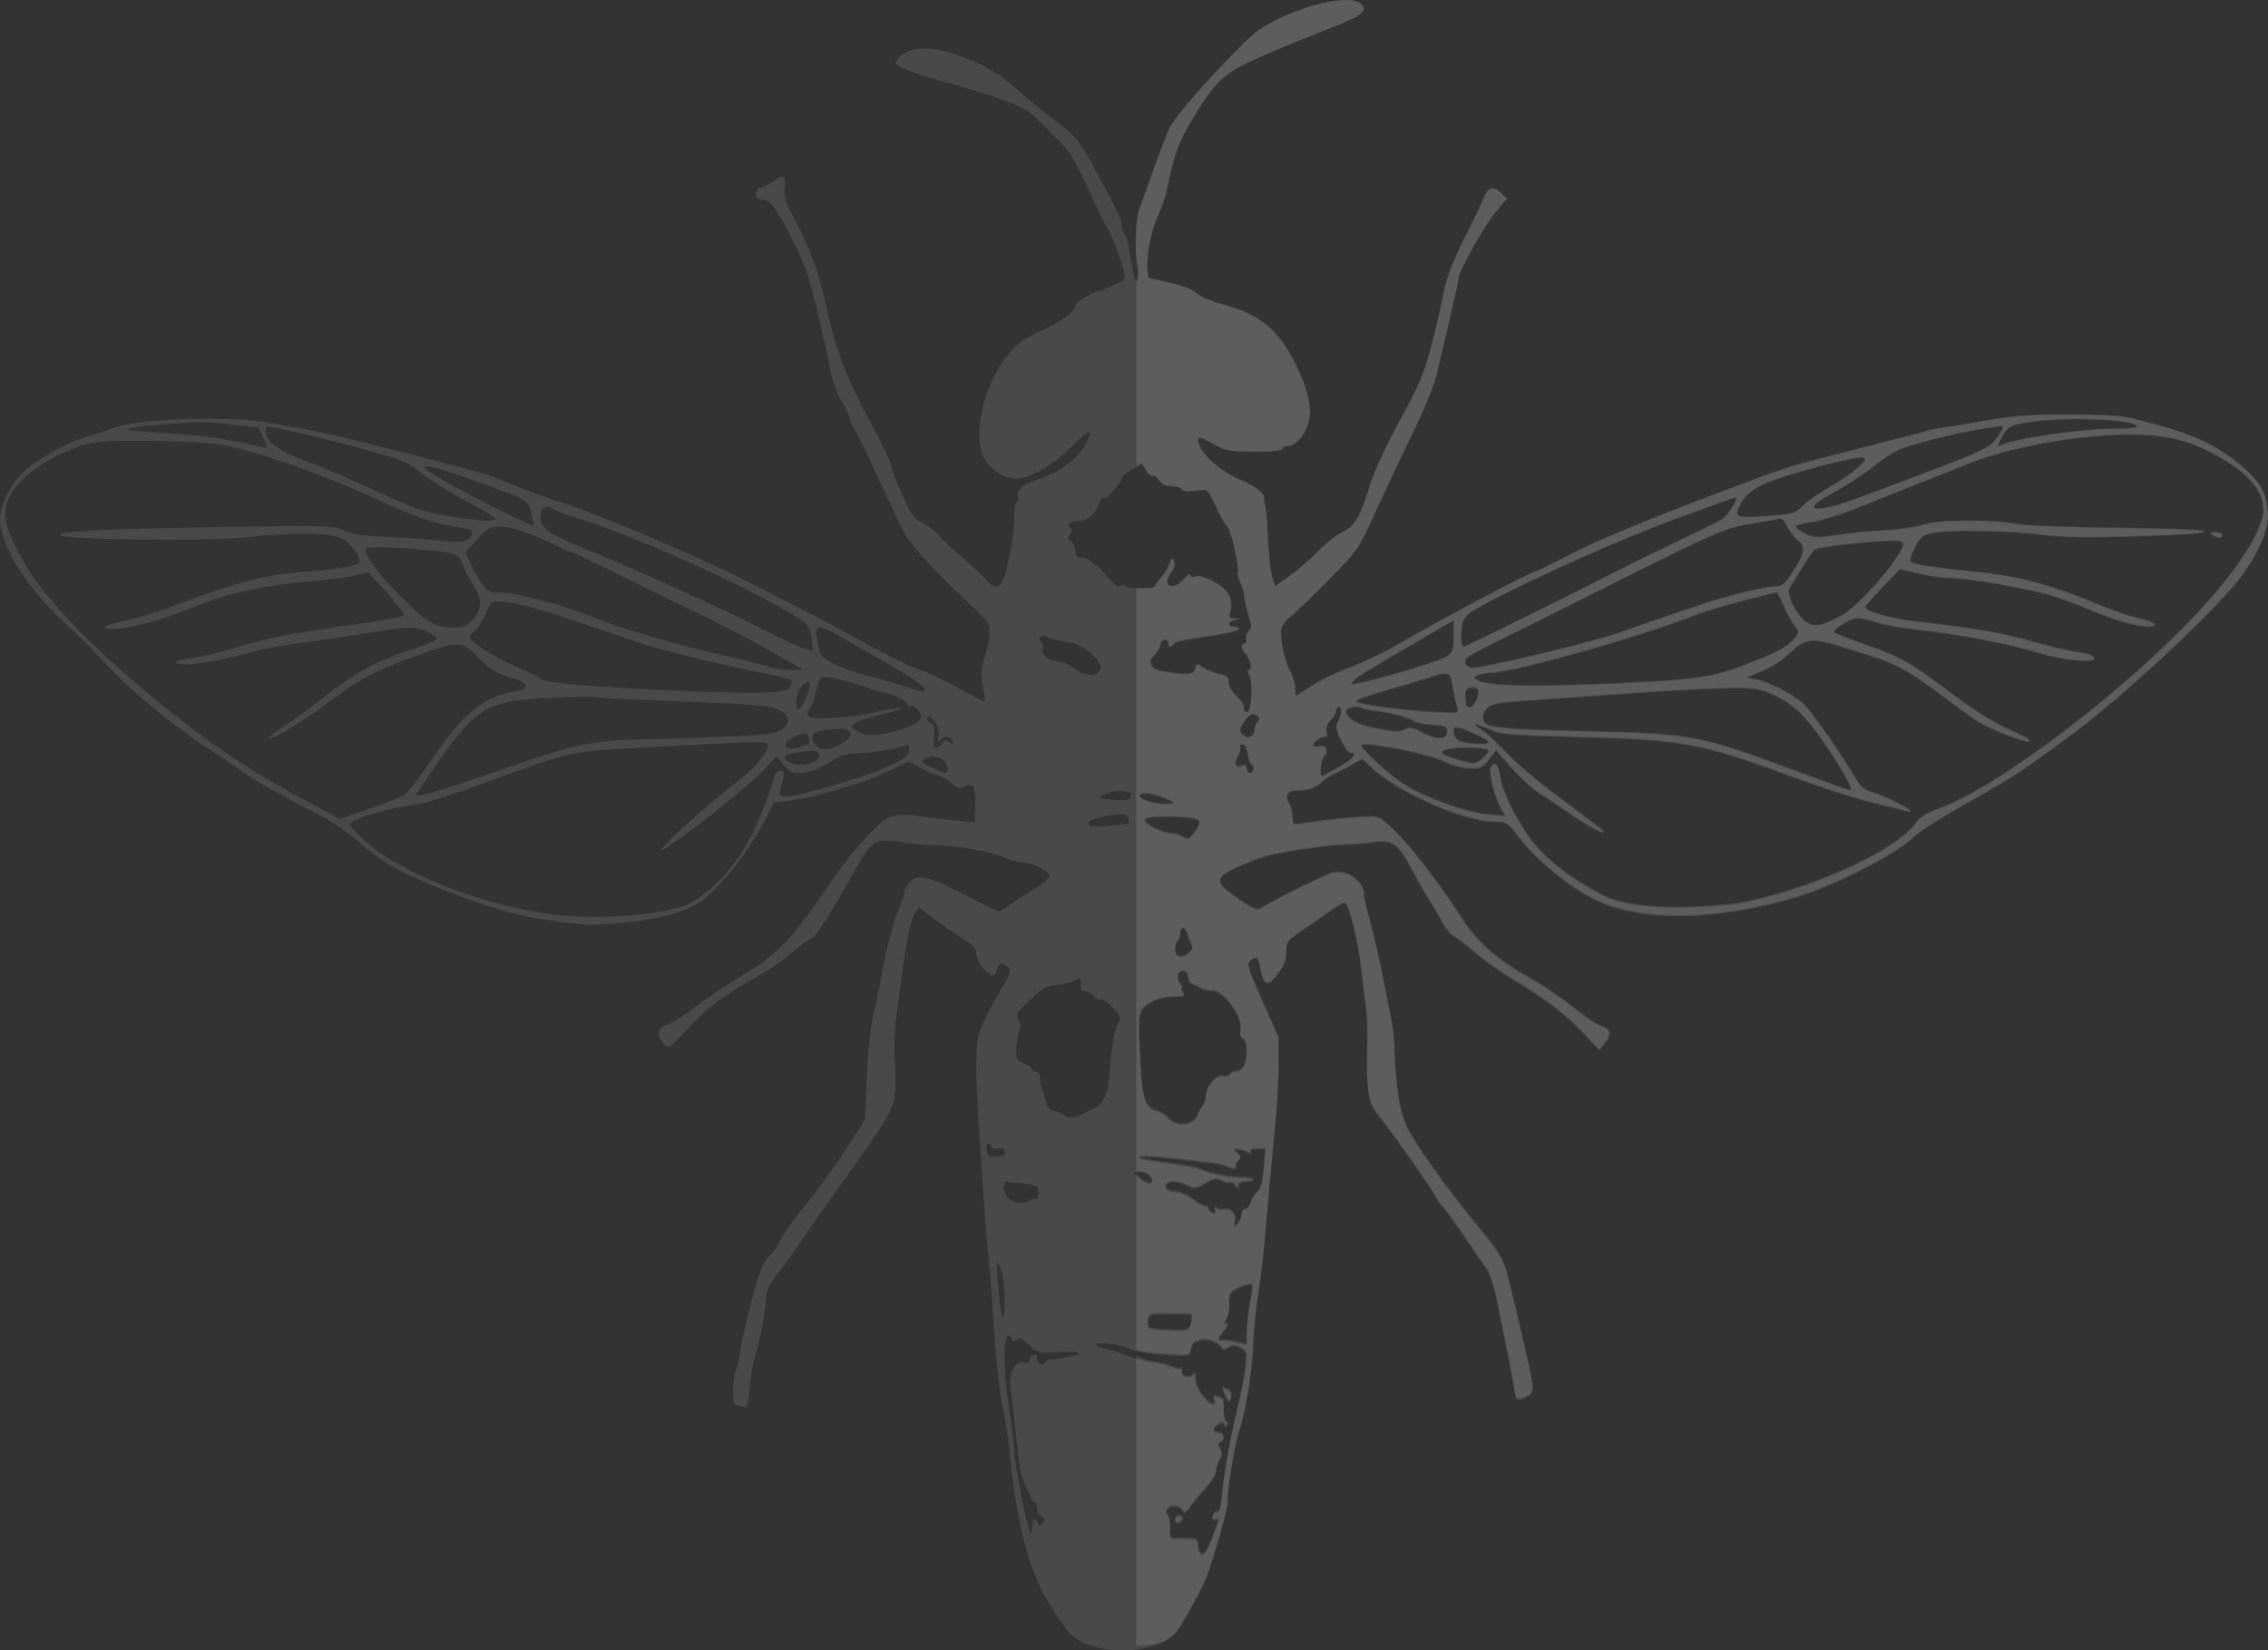 <?xml version="1.0" encoding="UTF-8"?> <svg xmlns="http://www.w3.org/2000/svg" width="360" height="262" viewBox="0 0 360 262" fill="none"><rect x="0" y="0" width="360" height="262" fill="#333333" stroke="none"/> <path fill-rule="evenodd" clip-rule="evenodd" d="M215.1 0.153C215.787 0.325 216.371 0.802 216.448 1.253C216.604 2.162 215.179 2.944 209.17 5.245C207.082 6.044 203.016 7.733 200.135 8.999C194.175 11.617 192.983 12.716 189.141 19.133C187.034 22.653 186.339 24.572 185.295 29.756C185.026 31.089 184.387 33.037 183.876 34.084C182.763 36.36 181.929 40.395 182.122 42.574L182.26 44.151L185.594 44.875C187.669 45.326 189.277 45.953 189.852 46.535C190.36 47.049 192.144 47.83 193.817 48.271C199.896 49.87 202.768 52.182 205.598 57.752C207.393 61.285 208.188 64.385 207.838 66.48C207.486 68.594 205.779 70.84 204.526 70.84C203.989 70.84 203.549 71.045 203.549 71.295C203.549 71.571 201.811 71.751 199.145 71.751C195.112 71.751 194.55 71.642 192.455 70.455C190.726 69.475 190.167 69.319 190.167 69.815C190.167 71.73 193.45 74.824 197.051 76.303C199.317 77.234 200.76 78.406 200.649 79.228C200.612 79.501 200.688 80.031 200.817 80.407C200.945 80.783 201.143 83.141 201.256 85.647C201.369 88.153 201.671 90.856 201.928 91.656L202.394 93.108L204.695 91.467C205.96 90.564 207.994 88.807 209.215 87.562C210.436 86.317 212.207 84.927 213.149 84.474C215.066 83.55 215.967 81.954 217.583 76.614C218.104 74.894 220.185 70.445 222.208 66.728C225.448 60.772 226.054 59.31 227.304 54.432C228.085 51.386 228.902 47.836 229.12 46.543C229.527 44.132 230.859 40.805 233.349 35.987C234.125 34.483 235.064 32.485 235.436 31.545C236.182 29.655 236.943 29.431 238.297 30.701L239.187 31.536L237.359 33.742C235.565 35.907 231.528 43.085 231.528 44.111C231.528 44.398 230.876 47.403 230.079 50.788C229.282 54.174 228.342 58.174 227.99 59.678C227.638 61.181 225.851 65.487 224.019 69.245C222.187 73.004 219.551 78.597 218.161 81.675C215.683 87.166 215.546 87.362 210.91 92.097C208.311 94.752 205.601 97.359 204.888 97.891C204.174 98.423 203.5 99.249 203.389 99.725C203.079 101.055 203.859 104.958 204.765 106.603C205.211 107.415 205.576 108.618 205.576 109.278C205.576 109.937 205.645 110.477 205.73 110.477C205.814 110.477 206.894 109.793 208.13 108.956C209.366 108.12 212.161 106.778 214.341 105.973C216.522 105.169 220.505 103.204 223.193 101.608C228.269 98.594 242.843 90.886 243.465 90.886C243.587 90.886 245.559 89.934 247.846 88.77C252.524 86.39 253.438 85.979 261.129 82.802C266.662 80.515 282.202 74.666 284.444 74.026C286.55 73.425 294.941 71.242 296.001 71.02C296.558 70.903 297.562 70.633 298.231 70.42C298.9 70.207 300.542 69.781 301.881 69.473C303.219 69.165 304.861 68.736 305.53 68.521C306.199 68.305 307.568 68.025 308.571 67.898C309.575 67.771 311.491 67.464 312.829 67.216C319.121 66.05 321.602 65.828 328.386 65.828C332.396 65.828 336.558 66.031 337.634 66.278C347.391 68.521 351.969 70.53 356.339 74.481C358.933 76.828 359.72 78.311 359.979 81.343C360.201 83.941 358.639 87.662 355.606 91.756C351.953 96.689 337.609 110.108 329.454 116.223C321.794 121.967 319.45 123.518 312.755 127.273C308.699 129.547 304.776 132 304.037 132.723C301.002 135.688 291.53 140.571 285.053 142.51C272.518 146.261 260.773 146.45 253.406 143.023C249.352 141.136 243.99 136.785 241.135 133.064C239.283 130.651 239.089 130.523 237.282 130.524C232.234 130.528 221.112 125.537 217.288 121.552C216.229 120.447 216.227 120.447 214.855 121.296C214.101 121.764 212.845 122.424 212.064 122.764C211.283 123.103 210.242 123.785 209.75 124.278C208.897 125.135 207.519 125.583 205.797 125.563C204.409 125.547 203.879 126.376 204.57 127.484C204.9 128.014 205.171 129.04 205.171 129.765C205.171 131.005 205.248 131.065 206.488 130.8C207.213 130.645 210.143 130.286 212.998 130.001C217.233 129.579 218.377 129.596 219.203 130.093C221.638 131.558 227.269 138.455 231.867 145.608C234.437 149.604 237.641 152.458 242.679 155.238C244.686 156.346 247.868 158.498 249.751 160.021C251.634 161.545 253.686 162.906 254.313 163.047C255.672 163.353 255.803 164.441 254.648 165.822L253.845 166.783L251.436 164.208C248.705 161.289 245.032 158.48 240.131 155.565C238.284 154.466 235.546 152.521 234.049 151.243C232.551 149.965 231.005 148.785 230.614 148.619C230.223 148.454 229.37 147.338 228.718 146.141C228.065 144.943 227.184 143.45 226.758 142.824C226.333 142.198 225.19 140.171 224.218 138.322C221.989 134.08 220.934 133.298 218.055 133.759C216.879 133.947 214.808 134.116 213.453 134.134C211.021 134.167 204.064 135.199 200.913 135.994C200.021 136.219 198.014 136.993 196.452 137.713C192.691 139.449 192.698 140.135 196.508 142.74C198.852 144.343 199.546 144.627 200.157 144.236C202.446 142.774 210.648 138.742 211.718 138.552C213.984 138.151 216.48 140.022 216.511 142.146C216.518 142.65 216.969 144.636 217.512 146.558C218.055 148.481 218.97 152.477 219.545 155.437C220.12 158.398 220.739 161.538 220.921 162.415C221.102 163.292 221.293 165.342 221.344 166.971C221.513 172.302 222.159 176.476 223.161 178.693C224.393 181.42 229.44 188.545 234.479 194.67C238.283 199.295 238.705 200.037 239.579 203.646C241.973 213.53 243.287 219.451 243.287 220.355C243.287 221.144 242.954 221.584 242.072 221.957C240.676 222.55 240.619 222.49 240.241 220.044C240.087 219.044 239.626 216.585 239.218 214.58C238.809 212.576 238.103 209.096 237.649 206.848C237.195 204.6 236.499 202.313 236.102 201.766C235.705 201.219 234.044 198.808 232.413 196.408C230.781 194.008 229.268 191.921 229.051 191.77C228.834 191.62 228.233 190.744 227.717 189.826C226.696 188.011 220.298 178.966 218.49 176.781C217.166 175.182 216.841 172.92 217.015 166.515C217.08 164.134 217.003 161.367 216.845 160.364C216.687 159.362 216.346 156.594 216.089 154.214C215.594 149.631 214.154 143.681 213.48 143.432C213.259 143.35 212.458 143.744 211.7 144.306C210.942 144.869 208.935 146.265 207.239 147.408C204.277 149.405 204.157 149.553 204.157 151.193C204.157 152.463 203.81 153.366 202.801 154.716C201.249 156.796 200.509 156.584 200.067 153.935C199.754 152.06 199.434 151.78 198.491 152.554C197.824 153.101 197.956 153.554 200.357 158.971L202.94 164.798V168.96C202.94 171.249 202.698 175.581 202.401 178.588C202.105 181.595 201.709 185.798 201.523 187.928C201.336 190.058 200.977 194.158 200.726 197.04C200.474 199.921 199.994 203.919 199.66 205.924C199.325 207.929 198.977 211.516 198.887 213.897C198.733 217.952 197.68 224.309 196.665 227.31C196.004 229.26 194.634 237.533 194.861 238.197C195.116 238.941 192.384 248.565 191.118 251.385C190.159 253.521 187.86 257.623 186.834 259.027C185.026 261.501 178.808 262.737 174.205 261.537C170.881 260.671 169.931 259.892 167.336 255.899C163.273 249.65 161.383 242.52 159.999 228.227C159.901 227.213 159.545 225.163 159.207 223.671C158.598 220.977 157.94 214.483 157.522 207.063C157.403 204.933 157.13 201.653 156.917 199.773C156.704 197.894 156.44 194.819 156.331 192.939C156.221 191.06 155.95 187.062 155.728 184.055C154.868 172.397 154.744 166.676 155.305 164.426C155.6 163.24 156.931 160.425 158.262 158.169C160.537 154.316 160.638 154.033 159.939 153.458C158.918 152.62 158.739 152.676 158.202 153.999C157.76 155.089 157.683 155.113 156.78 154.448C155.827 153.746 154.889 151.962 154.889 150.848C154.889 150.524 153.932 149.676 152.761 148.964C151.59 148.252 149.561 146.852 148.252 145.854L145.873 144.037L145.194 145.048C144.598 145.935 143.772 149.777 143.272 153.986C143.182 154.738 142.816 157.403 142.458 159.909C142.031 162.895 141.885 165.799 142.033 168.337C142.398 174.592 142.096 175.675 138.534 180.866C136.814 183.372 134.06 187.267 132.412 189.522C130.765 191.778 128.612 194.853 127.627 196.356C126.643 197.86 124.893 200.301 123.739 201.781C122.365 203.54 121.639 204.88 121.639 205.653C121.638 207.34 120.616 212.887 119.908 215.047C119.577 216.055 119.173 218.379 119.009 220.212C118.73 223.326 118.654 223.527 117.844 223.283C117.366 223.139 116.839 223.018 116.672 223.015C116.198 223.005 116.315 218.505 116.815 217.453C117.061 216.937 117.4 215.464 117.567 214.18C117.735 212.897 118.545 209.315 119.366 206.221C120.575 201.669 121.088 200.38 122.057 199.464C122.716 198.841 123.537 197.663 123.882 196.846C124.227 196.029 126.099 193.414 128.042 191.035C129.984 188.656 132.867 184.674 134.448 182.186L137.321 177.662L137.59 171.063C137.767 166.712 138.147 163.223 138.705 160.82C139.171 158.815 139.706 156.215 139.893 155.041C140.482 151.356 141.92 145.853 142.744 144.129C143.179 143.218 143.536 142.141 143.536 141.737C143.536 141.332 143.921 140.569 144.391 140.04C145.613 138.667 147.581 139.134 153.328 142.159C155.925 143.527 158.256 144.646 158.506 144.646C158.757 144.646 159.642 144.15 160.473 143.543C161.305 142.937 162.989 141.84 164.216 141.107C165.442 140.373 166.5 139.466 166.565 139.09C166.7 138.315 163.83 136.901 162.123 136.901C161.544 136.901 160.366 136.57 159.503 136.165C157.469 135.21 151.732 134.172 148.479 134.169C147.072 134.169 144.652 133.947 143.102 133.676C139.284 133.01 138.29 133.538 136.161 137.357C131.967 144.877 129.487 148.777 128.738 149.028C128.29 149.177 126.921 150.17 125.694 151.233C124.467 152.297 122.369 153.779 121.031 154.527C114.837 157.989 112.196 159.978 108.545 163.93C106.298 166.363 106.162 166.44 105.402 165.709C104.181 164.534 104.37 163.037 105.781 162.72C106.427 162.575 108.413 161.341 110.195 159.978C111.977 158.614 115.053 156.529 117.03 155.343C123.244 151.618 125.155 149.726 130.591 141.916C134.819 135.841 134.951 135.669 137.582 132.836C140.861 129.304 141.656 128.992 145.929 129.561C147.846 129.817 150.608 130.149 152.066 130.3L154.717 130.575L154.814 127.806C154.918 124.843 154.431 124.078 153.009 124.972C152.471 125.31 151.993 125.161 151.059 124.362C150.378 123.781 149.273 123.157 148.604 122.976C147.935 122.796 146.681 122.251 145.818 121.764L144.249 120.881L141.358 122.278C139.768 123.046 137.463 123.972 136.237 124.335C135.01 124.697 132.638 125.399 130.965 125.895C129.293 126.39 126.786 126.936 125.394 127.109L122.864 127.422L120.934 131.082C118.783 135.161 114.897 140.13 111.973 142.541C110.726 143.571 108.921 144.46 106.839 145.073C102.862 146.243 95.128 147.087 91.855 146.708C83.732 145.768 80.505 145.008 73.183 142.316C64.834 139.245 60.885 137.163 57.197 133.886C55.164 132.08 52.533 130.269 50.534 129.3C48.718 128.42 46.775 127.407 46.217 127.049C45.66 126.692 44.071 125.807 42.687 125.082C41.303 124.357 39.205 123.057 38.024 122.191C36.843 121.327 34.965 120.047 33.85 119.348C30.643 117.338 27.661 115.126 23.51 111.675C20.231 108.95 18.401 107.169 13.827 102.253C13.465 101.865 11.634 100.127 9.756 98.391C4.079 93.142 -0.029 86.379 0 82.326C0.014 80.423 1.371 77.491 3.177 75.461C5.015 73.396 10.312 70.342 13.981 69.234C17.177 68.269 17.129 68.284 17.833 67.99C21.536 66.445 36.867 65.929 42.91 67.147C44.548 67.478 46.372 67.805 46.965 67.876C49.853 68.219 57.507 70.072 72.372 74.025C74.379 74.559 76.35 75.076 76.753 75.174C77.155 75.273 79.071 75.992 81.01 76.773C85 78.379 86.975 79.109 89.605 79.945C95.563 81.842 111.719 88.748 119.206 92.599C120.656 93.344 122.663 94.374 123.667 94.886C124.67 95.398 126.951 96.563 128.735 97.474C130.519 98.386 134.534 100.546 137.656 102.273C140.778 104.001 144.61 105.861 146.171 106.406C147.733 106.952 150.609 108.327 152.564 109.462C154.52 110.596 156.194 111.44 156.287 111.337C156.379 111.233 156.262 110.135 156.027 108.898C155.686 107.104 155.726 106.226 156.224 104.575C157.198 101.338 157.335 99.765 156.726 98.788C156.422 98.3 154.84 96.682 153.212 95.191C148.856 91.204 144.784 86.789 143.7 84.879C143.176 83.956 141.265 79.958 139.451 75.995C137.637 72.032 135.899 68.466 135.587 68.07C135.275 67.675 135.02 67.075 135.02 66.737C135.02 66.399 134.406 65.082 133.654 63.811C132.844 62.441 132.089 60.388 131.798 58.767C131.529 57.263 130.945 54.495 130.5 52.616C128.245 43.089 127.929 42.154 125.185 36.898C123.048 32.802 122.126 31.659 120.96 31.659C120.288 31.659 120.017 31.398 120.017 30.747C120.017 30.246 120.286 29.836 120.616 29.836C120.945 29.836 121.811 29.427 122.542 28.927C124.432 27.632 124.723 27.761 124.548 29.817C124.422 31.309 124.702 32.192 126.177 34.942C128.569 39.406 129.98 43.216 131.002 47.972C132.487 54.889 134.063 59.283 137.118 65.024C140.402 71.199 141.508 73.508 141.508 74.19C141.508 74.44 142.246 76.332 143.147 78.395C144.575 81.665 145.005 82.263 146.492 83.05C147.431 83.546 148.564 84.411 149.01 84.972C149.456 85.533 151.189 87.169 152.862 88.608C154.535 90.047 156.251 91.661 156.676 92.194C157.734 93.523 158.759 93.411 159.285 91.911C160.189 89.328 160.972 84.975 160.972 82.533C160.972 81.143 161.167 79.87 161.405 79.705C161.643 79.539 161.742 79.123 161.625 78.78C161.312 77.864 162.397 76.857 164.325 76.274C168.408 75.039 171.921 72.188 172.85 69.359C173.29 68.018 172.537 68.453 169.981 71.014C167.135 73.868 163.454 75.976 161.317 75.976C159.544 75.976 157.539 74.762 156.351 72.969C154.651 70.403 155.432 64.025 158.023 59.319C160.034 55.669 161.628 54.185 165.453 52.403C168.794 50.847 170.704 49.405 170.704 48.439C170.704 48.034 173.678 46.238 174.35 46.238C174.589 46.238 175.463 45.897 176.292 45.481C177.121 45.066 177.982 44.705 178.205 44.679C178.428 44.654 178.55 44.123 178.476 43.499C178.318 42.173 176.458 37.207 175.746 36.215C175.477 35.839 174.099 32.999 172.684 29.904C170.494 25.114 169.749 23.927 167.684 21.931C166.349 20.641 164.938 19.234 164.548 18.803C163.08 17.187 159.728 15.782 152.254 13.65C142.836 10.964 141.651 10.468 142.358 9.51C143.971 7.326 147.569 7.112 152.457 8.911C156.42 10.369 158.916 11.873 162.019 14.671C163.562 16.062 166.01 18.068 167.46 19.129C168.909 20.19 170.46 21.558 170.906 22.17C172.022 23.702 173.542 26.113 173.542 26.352C173.542 26.46 174.546 28.345 175.772 30.54C176.999 32.735 178.003 34.972 178.003 35.51C178.003 36.048 178.189 36.698 178.417 36.954C178.646 37.211 178.901 37.816 178.984 38.298C179.96 43.945 180.188 44.876 180.509 44.515C180.725 44.272 180.72 43.335 180.497 42.218C180.069 40.077 180.251 34.623 180.796 33.253C180.995 32.752 182.031 29.882 183.097 26.875C184.162 23.868 185.346 20.831 185.726 20.126C187.179 17.436 197.33 6.384 199.92 4.671C204.548 1.614 212.039 -0.616 215.1 0.153ZM322.763 66.963C319.274 67.42 318.648 67.735 317.733 69.501C316.974 70.966 316.974 70.986 317.733 70.656C320.24 69.569 330.424 68.106 335.49 68.106C338.282 68.106 339.42 67.959 339.132 67.636C338.225 66.617 328.473 66.216 322.763 66.963ZM24.929 67.456C22.699 67.627 20.621 67.918 20.312 68.103C20.003 68.288 22.74 68.588 26.395 68.77C31.868 69.042 36.842 69.769 41.847 71.028C42.493 71.19 42.489 71.079 41.788 69.541L41.03 67.879L36.426 67.362C33.894 67.079 31.184 66.913 30.403 66.996C29.623 67.079 27.159 67.286 24.929 67.456ZM313.64 68.293C311.633 68.638 307.918 69.487 305.386 70.179C301.334 71.286 300.409 71.731 297.682 73.885C295.977 75.231 293.076 77.138 291.236 78.122C287.478 80.131 286.858 81.14 289.674 80.666C291.689 80.327 293.661 79.632 306.521 74.739C314.407 71.739 315.772 71.08 316.744 69.805C317.88 68.314 318.145 67.644 317.593 67.659C317.426 67.663 315.647 67.949 313.64 68.293ZM42.163 68.477C42.163 70.016 44.309 71.607 48.448 73.136C50.678 73.959 55.77 76.139 59.764 77.979C66.203 80.945 67.55 81.401 71.645 82.005C76.786 82.762 78.662 82.853 78.646 82.344C78.64 82.156 76.502 80.874 73.895 79.496C71.287 78.118 68.115 76.132 66.844 75.084C64.783 73.383 63.821 72.982 57.91 71.361C52.242 69.807 44.369 67.923 42.669 67.713C42.39 67.679 42.163 68.022 42.163 68.477ZM330.468 69.507C324.761 70.102 317.191 71.786 313.298 73.326C307.899 75.462 300.283 78.498 295.134 80.569C292.315 81.702 288.894 82.77 287.531 82.944C286.168 83.117 285.053 83.434 285.053 83.649C285.053 83.864 285.737 84.373 286.573 84.781C287.896 85.425 288.544 85.451 291.541 84.984C293.436 84.688 296.903 84.341 299.245 84.212C301.587 84.083 304.311 83.686 305.298 83.331C307.478 82.547 316.083 82.474 319.925 83.207C321.375 83.483 328.648 83.767 336.087 83.838C353.123 84.001 354.846 84.717 339.318 85.181C331.447 85.416 327.063 85.352 324.183 84.958C319.409 84.307 309.581 84.13 306.877 84.647C305.219 84.964 304.852 85.251 303.968 86.923C303.41 87.975 303.106 89.011 303.292 89.225C303.66 89.652 307.248 90.204 313.843 90.847C320.236 91.471 325.911 92.982 332.774 95.888C335.113 96.878 338.052 97.901 339.304 98.162C342.111 98.745 343.024 99.542 340.884 99.542C339.132 99.542 335.112 98.332 331.076 96.59C329.515 95.915 326.869 94.971 325.196 94.492C321.39 93.4 311.975 91.797 309.368 91.797C308.29 91.797 306.09 91.486 304.479 91.105L301.551 90.413L298.825 93.269C297.326 94.84 296.077 96.263 296.05 96.431C295.953 97.032 300.112 98.253 303.6 98.648C313.282 99.743 317.711 100.493 322.255 101.807C324.986 102.596 328.346 103.383 329.723 103.556C331.315 103.756 332.295 104.103 332.415 104.511C332.677 105.394 327.678 104.948 323.574 103.722C318.275 102.139 311.434 100.84 303.802 99.97C301.513 99.709 298.776 99.201 297.719 98.84C296.663 98.48 295.363 98.183 294.832 98.181C293.864 98.176 291.135 99.801 291.135 100.382C291.135 100.552 293.188 101.391 295.697 102.245C301.448 104.205 303.08 105.114 309.585 109.987C314.296 113.516 316.673 114.94 321.035 116.843C321.757 117.158 322.259 117.577 322.151 117.774C321.942 118.153 316.466 116.09 314.185 114.773C313.439 114.342 310.886 112.506 308.511 110.694C303.749 107.059 300.99 105.466 297.623 104.411C296.396 104.027 293.78 103.205 291.809 102.586C287.575 101.256 286.468 101.445 283.872 103.942C282.917 104.861 281.029 106.062 279.675 106.613L277.215 107.614L278.802 107.938C280.832 108.352 284.422 110.176 286.192 111.692C287.381 112.712 292.899 120.655 294.877 124.197C295.329 125.006 296.152 125.561 297.443 125.926C299.205 126.424 303.3 128.495 303.3 128.888C303.3 128.982 302.615 128.874 301.779 128.647C300.943 128.419 299.437 128.04 298.434 127.804C294.707 126.927 289.924 125.392 282.822 122.795C269.686 117.989 266.701 117.473 249.572 117.039C239.711 116.789 237.985 116.638 236.443 115.892C234.305 114.857 233.268 114.781 234.974 115.785C235.643 116.178 237.103 117.472 238.218 118.658C240.86 121.471 244.019 124.123 249.876 128.448C252.496 130.383 254.641 132.032 254.641 132.113C254.641 132.604 252.351 131.414 249.369 129.373C247.474 128.076 245.101 126.487 244.098 125.842C243.094 125.196 241.188 123.428 239.862 121.911L237.451 119.154L236.358 120.624C235.392 121.924 235.036 122.09 233.295 122.061C232.122 122.041 230.341 121.546 228.892 120.837C226.617 119.725 217.268 117.867 216.116 118.299C215.541 118.514 220.309 122.949 222.911 124.62C226.013 126.61 232.596 128.988 235.938 129.326L238.93 129.629L238.238 128.442C237.337 126.898 236.277 122.866 236.556 122.049C237.032 120.653 237.908 121.433 238.157 123.475C238.421 125.638 240.434 129.779 242.881 133.193C244.797 135.865 248.446 138.877 252.626 141.236C255.494 142.855 256.767 143.285 260.071 143.752C264.849 144.428 273.334 144.108 277.906 143.08C289.304 140.517 301.701 134.576 304.278 130.441C304.635 129.869 306.022 129.058 307.641 128.475C317.331 124.985 337.934 109.26 349.664 96.4C355.503 89.999 359.258 83.983 359.258 81.03C359.258 77.963 357.122 75.407 352.162 72.535C346.278 69.128 341.07 68.401 330.468 69.507ZM12.536 70.885C5.201 73.59 0.802 77.649 0.802 81.712C0.802 83.94 3.428 89.299 6.42 93.177C10.393 98.328 16.764 104.588 24.321 110.764C32.996 117.855 39.072 121.998 47.286 126.425L53.944 130.013L58.495 128.418C60.998 127.541 63.502 126.575 64.059 126.272C64.617 125.969 66.259 123.937 67.709 121.756C73.205 113.487 76.621 110.546 81.597 109.799C84.093 109.424 84.112 108.473 81.637 107.773C79.068 107.046 77.504 106.108 75.784 104.256C73.458 101.755 72.73 101.731 66.541 103.95C59.801 106.367 57.062 107.79 52.454 111.27C48.303 114.406 43.078 117.58 42.724 117.182C42.59 117.032 43.428 116.333 44.587 115.629C45.745 114.925 48.615 112.854 50.964 111.026C56.951 106.369 59.499 105.001 66.391 102.744C68.007 102.215 69.331 101.617 69.331 101.415C69.331 101.213 68.62 100.688 67.752 100.248C66.006 99.363 64.976 99.398 57.774 100.586C55.321 100.99 50.831 101.65 47.796 102.05C44.761 102.451 41.294 103.083 40.092 103.455C36.611 104.529 31.591 105.465 29.39 105.451C26.835 105.434 27.707 104.785 30.809 104.395C32.035 104.24 34.772 103.594 36.891 102.959C42.891 101.16 45.52 100.652 58.382 98.808C61.393 98.376 63.994 97.893 64.161 97.734C64.329 97.575 63.117 95.963 61.467 94.153L58.467 90.861L56.546 91.344C55.489 91.611 52.292 92.028 49.44 92.272C42.141 92.896 36.135 94.174 31.417 96.11C26.323 98.199 22.402 99.361 19.151 99.745C15.598 100.163 15.912 99.299 19.556 98.629C21.173 98.333 25.167 97.089 28.432 95.867C37.729 92.384 41.803 91.318 47.637 90.842C53.06 90.4 56.595 89.857 56.997 89.405C57.51 88.828 55.883 86.396 54.447 85.594C52.545 84.533 47.289 84.449 38.31 85.337C32.015 85.96 9.906 85.665 9.514 84.952C9.186 84.356 15.628 84.001 31.822 83.723C52.202 83.373 53.214 83.397 54.733 84.28C55.629 84.801 57.616 85.076 61.745 85.252C64.913 85.387 68.55 85.649 69.826 85.836C72.717 86.26 74.475 85.991 74.787 85.079C75.118 84.108 75.02 84.052 72.111 83.573C68.419 82.965 66.245 82.196 59.501 79.112C50.943 75.198 40.976 71.694 35.403 70.64C33.564 70.292 28.629 70.016 23.678 69.984C16.007 69.935 14.862 70.027 12.536 70.885ZM288.297 74.23C280.563 76.287 277.808 77.527 276.639 79.477C275.007 82.197 275.179 82.315 280.288 81.972C284.529 81.686 284.935 81.576 286.066 80.399C286.735 79.703 288.743 78.298 290.527 77.278C293.45 75.607 296.001 73.572 296.001 72.912C296.001 72.376 293.943 72.728 288.297 74.23ZM178.003 75.977C178.003 76.623 175.834 79.041 175.254 79.041C174.967 79.041 174.62 79.399 174.483 79.838C173.966 81.484 172.608 82.685 171.265 82.685C169.892 82.685 169.152 83.31 169.906 83.833C170.203 84.04 170.179 84.348 169.83 84.82C169.416 85.382 169.449 85.587 170.013 85.941C170.393 86.18 170.704 86.852 170.704 87.435C170.704 88.279 170.923 88.494 171.787 88.494C172.383 88.494 173.113 88.866 173.409 89.322C173.705 89.777 173.948 89.964 173.948 89.738C173.948 89.513 174.665 90.219 175.542 91.307C176.534 92.538 177.361 93.189 177.732 93.028C178.06 92.887 178.453 92.911 178.606 93.082C178.923 93.438 183.274 93.511 183.274 93.159C183.274 93.031 183.735 92.368 184.299 91.686C184.862 91.003 185.482 89.979 185.677 89.412C185.996 88.482 186.06 88.461 186.324 89.194C186.505 89.7 186.367 90.318 185.959 90.825C184.225 92.978 186.029 94.045 187.882 91.963C188.47 91.302 188.951 91.009 188.951 91.31C188.951 91.662 189.259 91.749 189.809 91.553C190.37 91.353 191.415 91.672 192.826 92.473C195.084 93.757 195.817 95.209 195.239 97.254C195.031 97.989 195.168 98.188 195.918 98.237L196.858 98.299L195.946 98.497C194.815 98.742 194.738 99.542 195.844 99.542C196.29 99.542 196.655 99.715 196.655 99.925C196.655 100.135 195.058 100.555 193.107 100.858C191.156 101.161 188.876 101.519 188.041 101.654C187.206 101.789 186.419 102.087 186.293 102.316C185.953 102.934 185.286 102.819 185.403 102.162C185.458 101.849 185.233 101.593 184.902 101.593C184.57 101.593 184.231 101.988 184.148 102.47C184.065 102.953 183.641 103.672 183.205 104.069C182.121 105.056 182.627 106.297 184.226 106.57C188.265 107.259 189.451 107.206 189.656 106.327C189.896 105.297 189.946 105.289 191.094 106.097C191.588 106.445 192.676 106.864 193.513 107.029C194.761 107.275 195.033 107.52 195.033 108.396C195.033 109.037 195.517 109.893 196.246 110.539C196.913 111.131 197.461 111.992 197.463 112.451C197.465 112.915 197.692 113.202 197.973 113.099C198.632 112.855 198.864 108.519 198.284 107.301C197.965 106.632 197.967 106.376 198.29 106.376C198.845 106.376 198.395 104.621 197.615 103.745C196.952 102.999 196.893 102.276 197.496 102.276C197.735 102.276 197.866 101.917 197.785 101.479C197.705 101.04 197.893 100.464 198.203 100.198C198.682 99.786 198.669 99.39 198.116 97.562C197.759 96.378 197.465 95.058 197.464 94.629C197.462 94.199 197.19 93.262 196.858 92.547C196.525 91.832 196.349 91.074 196.465 90.864C196.763 90.321 195.426 84.375 194.879 83.815C194.411 83.336 193.865 82.337 192.452 79.378C191.647 77.69 191.607 77.67 189.737 77.948C188.522 78.129 187.738 78.049 187.56 77.725C187.406 77.446 186.663 77.218 185.909 77.218C184.973 77.218 184.346 76.913 183.938 76.258C183.608 75.729 183.162 75.42 182.945 75.57C182.729 75.721 182.259 75.343 181.902 74.73L181.253 73.616L179.627 74.59C178.734 75.126 178.003 75.75 178.003 75.977ZM67.526 74.445C68.164 75.135 76.56 79.732 80.789 81.707L84.745 83.555L84.502 82.323C83.893 79.243 84.642 79.72 74.805 76.142C69.359 74.162 66.688 73.539 67.526 74.445ZM265.898 82.453C257.119 85.707 244.762 91.203 236.35 95.596C232.234 97.745 231.951 98.109 231.939 101.251C231.936 102.065 232.094 102.732 232.291 102.732C232.6 102.732 249.679 94.287 258.087 89.977C259.649 89.177 263.48 87.308 266.603 85.825C269.725 84.341 272.704 82.874 273.223 82.565C274.207 81.978 276.067 79.041 275.455 79.041C275.262 79.041 270.961 80.576 265.898 82.453ZM85.753 81.984C85.753 83.747 87.177 84.824 92.11 86.79C99.093 89.573 114.898 96.715 120.625 99.676C123.748 101.29 126.922 102.763 127.68 102.95L129.057 103.289L128.829 101.38C128.561 99.135 128.327 98.912 123.296 96.119C113.901 90.901 98.717 84.331 90.213 81.801C89.321 81.536 88.318 81.113 87.983 80.861C86.819 79.984 85.753 80.521 85.753 81.984ZM278.256 83.141C273.955 83.783 272.439 84.443 254.438 93.495C246.186 97.645 237.979 101.742 236.199 102.599C234.419 103.455 232.833 104.393 232.674 104.681C232.208 105.529 233.065 106.265 234.267 106.05C240.602 104.919 253.026 101.873 257.074 100.459C269.305 96.188 271.713 95.399 275.824 94.314C278.22 93.681 280.818 93.164 281.599 93.164C282.821 93.164 283.214 92.865 284.44 91C286.469 87.916 286.644 86.854 285.304 85.757C284.707 85.268 283.941 84.264 283.601 83.526C283.182 82.615 282.762 82.257 282.294 82.412C281.916 82.538 280.098 82.866 278.256 83.141ZM75.734 85.635L73.868 87.674L74.606 89.3C75.011 90.194 75.825 91.634 76.412 92.5C77.336 93.861 77.716 94.075 79.203 94.075C81.733 94.075 88.417 95.763 93.052 97.574C95.282 98.444 98.019 99.434 99.134 99.772C106.635 102.048 109.465 102.823 114.123 103.88C117.015 104.536 120.383 105.366 121.609 105.724C122.834 106.083 124.665 106.366 125.678 106.353L127.519 106.329L122.247 103.324C119.348 101.672 114.513 99.147 111.502 97.714C108.491 96.281 102.684 93.441 98.598 91.403C94.512 89.364 91.015 87.697 90.826 87.697C90.638 87.697 89.602 87.26 88.524 86.727C84.511 84.74 81.239 83.616 79.447 83.606C77.805 83.597 77.396 83.821 75.734 85.635ZM352.77 84.963C352.77 85.539 351.941 85.539 351.148 84.963C350.674 84.619 350.786 84.52 351.655 84.515C352.268 84.511 352.77 84.713 352.77 84.963ZM293.677 86.384C290.829 86.664 288.278 87.093 288.007 87.337C287.736 87.582 286.824 88.914 285.98 90.298C285.135 91.682 284.262 93.098 284.04 93.446C283.464 94.347 285.172 97.79 286.699 98.802C288.038 99.691 289.299 99.431 292.546 97.596C295.315 96.031 302.083 88.073 302.083 86.383C302.083 85.74 300.22 85.74 293.677 86.384ZM57.994 87.127C58.057 88.391 59.96 91.003 63.224 94.303C67.601 98.729 68.903 99.538 71.761 99.61C73.521 99.654 74.02 99.467 75.031 98.378C76.562 96.73 76.572 95.062 75.063 92.723C74.425 91.733 73.672 90.297 73.39 89.532C72.796 87.92 72.458 87.795 67.303 87.289C62.132 86.782 57.973 86.709 57.994 87.127ZM276.646 95.431C273.773 96.176 270.613 97.112 269.622 97.51C261.081 100.935 240.54 106.77 236.692 106.864C235.97 106.882 235.019 107.054 234.578 107.248C233.779 107.599 233.779 107.602 234.578 108.067C236.059 108.93 242.197 109.122 253.658 108.663C268.527 108.068 271.311 107.708 276.736 105.675C281.852 103.758 283.718 102.772 284.82 101.402C285.594 100.442 285.592 100.418 284.706 99.19C284.213 98.507 283.442 97.077 282.993 96.011C282.544 94.946 282.107 94.075 282.022 94.075C281.937 94.075 279.517 94.685 276.646 95.431ZM77.022 97.523C76.528 98.668 75.782 99.844 75.363 100.138C74.945 100.432 74.602 100.888 74.602 101.15C74.602 101.894 78.664 104.479 82.086 105.913C83.789 106.627 85.421 107.433 85.712 107.705C86.472 108.414 92.949 108.998 106.636 109.593C121.112 110.222 124.825 110.108 125.434 109.018C125.673 108.591 125.758 108.119 125.625 107.969C125.491 107.819 123.308 107.285 120.773 106.784C116.291 105.897 109.345 104.266 104.406 102.941C103.067 102.582 98.415 101.04 94.066 99.515C86.396 96.825 81.844 95.593 79.2 95.491C78.063 95.448 77.817 95.678 77.022 97.523ZM215.539 107.537C214.966 107.959 214.497 108.46 214.497 108.652C214.497 108.973 222.091 106.94 226.959 105.316C230.555 104.116 230.717 103.934 230.717 101.085V98.558L223.648 102.664C219.761 104.923 216.111 107.115 215.539 107.537ZM129.628 101.251C129.757 102.191 130.013 103.292 130.198 103.7C130.703 104.812 133.758 106.26 137.745 107.275C139.703 107.773 142.482 108.589 143.92 109.087C148.661 110.729 147.563 109.173 141.565 105.75C139.192 104.396 135.796 102.445 134.018 101.415C129.87 99.012 129.319 98.992 129.628 101.251ZM165.027 101.338C165.027 101.574 165.201 101.888 165.414 102.036C165.628 102.184 165.689 102.636 165.551 103.04C165.223 104 166.463 105.01 167.97 105.01C168.611 105.01 169.717 105.485 170.427 106.066C172.136 107.465 174.502 107.48 174.679 106.092C174.837 104.845 172.263 102.509 170.298 102.117C169.518 101.962 168.352 101.735 167.709 101.614C167.065 101.492 166.442 101.284 166.323 101.151C165.963 100.746 165.027 100.881 165.027 101.338ZM225.648 107.992C224.533 108.339 221.662 109.186 219.268 109.876C216.874 110.565 215.05 111.267 215.213 111.436C215.648 111.884 222.561 112.818 227.433 113.086C231.438 113.307 231.635 113.275 231.328 112.467C231.15 111.999 230.817 110.531 230.587 109.205C230.117 106.491 230.32 106.541 225.648 107.992ZM129.553 109.677C129.29 110.841 128.833 112.12 128.537 112.521C128.167 113.021 128.13 113.396 128.418 113.719C128.996 114.369 135.311 113.957 139.075 113.024C140.748 112.61 142.481 112.332 142.927 112.407C143.373 112.483 142.103 112.918 140.103 113.376C138.104 113.833 136.123 114.479 135.701 114.811C134.975 115.382 135.002 115.454 136.215 116.159C137.621 116.976 139.641 116.833 143.4 115.65C146.098 114.801 146.755 113.982 145.746 112.73C145.339 112.225 144.757 111.919 144.452 112.05C144.148 112.181 143.999 112.108 144.12 111.887C144.344 111.479 141.545 110.021 140.539 110.021C140.238 110.021 138.827 109.592 137.405 109.068C134.955 108.166 131.194 107.316 130.397 107.484C130.196 107.527 129.816 108.514 129.553 109.677ZM127.158 109.055C126.353 110.053 126.096 112.345 126.758 112.61C127.17 112.775 128.532 109.731 128.532 108.645C128.532 107.938 127.908 108.124 127.158 109.055ZM263.562 109.813C261.666 109.928 257.104 110.239 253.424 110.505C249.744 110.771 244.489 111.146 241.746 111.338C237.567 111.631 236.627 111.834 235.952 112.593C235.063 113.592 235.245 114.859 236.329 115.223C237.711 115.686 241.359 115.903 252.208 116.165C268.67 116.562 269.689 116.756 284.817 122.366C289.482 124.096 293.455 125.511 293.647 125.511C294.194 125.511 293.014 123.245 290.409 119.299C286.61 113.541 284.497 111.552 280.481 109.953C278.316 109.09 275.857 109.07 263.562 109.813ZM232.594 110.477C232.676 112.235 232.704 112.299 233.362 112.299C234.044 112.299 234.92 110.205 234.534 109.501C234.399 109.257 233.896 109.121 233.416 109.198C232.768 109.301 232.555 109.634 232.594 110.477ZM80.684 111.417C76.212 112.497 74.233 114.202 69.477 121.067C67.612 123.759 66.087 126.06 66.087 126.181C66.087 126.663 70.516 125.359 79.265 122.302C88.37 119.121 91.799 118.157 95.282 117.802C97.401 117.585 99.408 117.413 99.743 117.419C100.077 117.424 105.329 117.271 111.413 117.077C120.303 116.794 122.732 116.582 123.781 115.993C125.552 114.999 125.506 113.666 123.667 112.668C122.493 112.031 119.966 111.809 109.069 111.391C101.821 111.113 95.525 110.807 95.079 110.71C93.487 110.367 82.874 110.888 80.684 111.417ZM213.686 112.912C213.686 114.156 215.275 115.069 218.593 115.732C221.264 116.265 222.196 116.296 222.912 115.873C223.67 115.425 224.157 115.508 225.783 116.364C228.101 117.584 229.703 117.505 229.703 116.172C229.703 115.378 229.391 115.243 227.284 115.121C225.954 115.044 224.676 114.808 224.446 114.596C223.846 114.044 221.147 113.288 218.552 112.944C217.325 112.782 216.245 112.57 216.153 112.474C215.698 112.004 213.686 112.361 213.686 112.912ZM212.064 112.912C212.064 113.249 211.686 113.91 211.223 114.38C210.693 114.919 210.446 115.614 210.556 116.259C210.652 116.822 210.581 117.18 210.4 117.054C209.995 116.773 208.414 117.832 208.414 118.384C208.414 118.604 208.773 118.678 209.21 118.55C210.315 118.225 211.051 119.287 210.244 120.04C209.682 120.564 209.349 123.233 209.845 123.233C209.963 123.233 211.149 122.616 212.481 121.86C214.772 120.561 215.572 119.589 214.351 119.589C214.047 119.589 213.364 118.667 212.832 117.542C212.018 115.818 211.945 115.351 212.37 114.586C212.978 113.494 213.029 112.299 212.469 112.299C212.246 112.299 212.064 112.575 212.064 112.912ZM197.342 114.831C196.694 115.826 196.679 116.035 197.21 116.632C197.937 117.45 199.088 117.054 199.088 115.986C199.088 115.562 199.315 114.96 199.592 114.649C199.992 114.199 199.979 114.003 199.527 113.689C198.782 113.172 198.235 113.458 197.342 114.831ZM147.185 114.136C147.185 114.394 147.478 114.732 147.836 114.886C148.342 115.105 148.431 115.555 148.236 116.922C147.966 118.821 148.63 119.332 149.622 117.989C150.009 117.464 150.264 117.423 150.686 117.816C151.1 118.203 151.24 118.201 151.24 117.808C151.24 116.968 150.073 116.697 149.352 117.37C148.767 117.916 148.723 117.871 148.973 116.986C149.152 116.352 149.007 115.56 148.579 114.826C147.888 113.641 147.185 113.293 147.185 114.136ZM230.723 116.058C230.738 117.438 231.534 117.936 234.03 118.126C237.014 118.353 236.917 117.806 233.724 116.405C231.356 115.367 230.715 115.292 230.723 116.058ZM129.204 116.398C128.582 117.054 129.132 118.424 130.185 118.84C130.956 119.145 131.709 119.008 133.121 118.306C135.051 117.347 135.597 116.191 134.311 115.789C133.37 115.496 129.638 115.94 129.204 116.398ZM126.235 116.884C123.884 117.888 124.313 119.284 126.781 118.659C128.483 118.227 128.704 118.014 128.393 117.102C128.109 116.271 127.753 116.235 126.235 116.884ZM101.77 118.686C90.661 119.245 90.568 119.266 77.215 124.163C72.519 125.885 67.866 127.417 66.875 127.566C60.481 128.526 55.544 130.019 55.544 130.992C55.544 131.192 56.732 132.418 58.185 133.717C63.689 138.638 76.409 143.631 87.162 145.091C94.09 146.032 103.806 145.432 108.741 143.759C109.565 143.48 111.298 142.351 112.593 141.252C117.198 137.343 120.266 131.992 122.991 123.119C123.126 122.681 123.536 122.322 123.904 122.322C124.579 122.322 124.571 122.8 123.855 125.397C123.6 126.321 123.708 126.423 124.94 126.423C126.922 126.423 136.82 123.51 140.765 121.766C143.525 120.546 144.169 120.077 144.279 119.205C144.386 118.353 144.263 118.186 143.67 118.382C141.913 118.961 137.959 119.589 136.061 119.589C134.794 119.59 133.463 119.927 132.587 120.469C130.025 122.055 129.162 122.422 127.437 122.658C125.933 122.864 125.584 122.725 124.473 121.476L123.214 120.061L121.109 122.354C119.266 124.36 110.969 131.04 106.544 134.08C101.587 137.485 109.779 129.719 117.475 123.717C120.237 121.563 122.254 118.97 121.803 118.152C121.597 117.778 119.919 117.721 115.8 117.95C112.655 118.125 106.342 118.456 101.77 118.686ZM196.851 118.665C196.985 118.908 196.803 119.607 196.447 120.217C195.755 121.404 196.13 122.065 197.227 121.591C197.652 121.408 197.872 121.564 197.872 122.046C197.872 122.448 198.115 122.778 198.412 122.778C198.71 122.778 198.953 122.47 198.953 122.094C198.953 121.718 198.809 121.411 198.634 121.411C198.458 121.411 198.194 120.693 198.048 119.816C197.889 118.866 197.544 118.222 197.195 118.222C196.871 118.222 196.717 118.421 196.851 118.665ZM230.243 118.918C227.79 119.384 228.567 119.966 233.202 121.133C233.938 121.318 234.598 121.109 235.335 120.458C235.921 119.94 236.325 119.378 236.233 119.21C235.988 118.766 232.057 118.574 230.243 118.918ZM124.808 119.868C124.006 120.426 125.459 121.411 127.085 121.411C129.002 121.411 130.452 120.498 129.959 119.602C129.729 119.184 129.015 119.104 127.409 119.317C126.183 119.478 125.012 119.727 124.808 119.868ZM146.791 120.482C146.064 120.999 146.134 121.069 148.308 122.02C150.409 122.939 150.429 122.94 150.429 122.127C150.429 120.495 148.195 119.485 146.791 120.482ZM175.182 126.163C174.238 126.751 174.312 126.793 176.601 126.972C179.078 127.166 179.923 126.879 179.444 126.007C179.065 125.317 176.383 125.416 175.182 126.163ZM180.94 126.53C181.126 127.154 184.125 127.876 185.707 127.677C186.566 127.569 186.442 127.434 184.896 126.794C182.661 125.869 180.706 125.738 180.94 126.53ZM174.049 129.868C173.324 130.04 172.731 130.447 172.731 130.773C172.731 131.228 173.452 131.306 175.874 131.109C177.602 130.969 179.084 130.788 179.168 130.708C179.251 130.628 179.206 130.232 179.069 129.829C178.813 129.079 177.323 129.09 174.049 129.868ZM181.652 130.201C181.652 130.896 184.536 132.345 185.918 132.345C186.477 132.345 187.308 132.602 187.766 132.915C188.492 133.413 188.719 133.326 189.57 132.225C190.105 131.533 190.455 130.713 190.348 130.403C190.07 129.601 181.652 129.406 181.652 130.201ZM187.329 148.264C187.329 148.751 187.146 149.275 186.923 149.43C186.7 149.585 186.518 150.212 186.518 150.824C186.518 152.089 187.517 152.32 188.719 151.333C189.294 150.86 189.361 150.54 189.029 149.852C188.796 149.369 188.506 148.615 188.385 148.177C188.088 147.1 187.329 147.163 187.329 148.264ZM186.923 155.034C186.923 155.485 187.142 156.1 187.41 156.401C187.678 156.701 187.747 156.947 187.563 156.947C187.38 156.947 187.457 157.255 187.734 157.631C188.171 158.223 187.969 158.314 186.224 158.314C184.164 158.314 182.139 159.157 181.225 160.394C180.9 160.834 180.747 162.204 180.807 164.143C181.116 174.059 181.497 175.871 183.368 176.333C184.005 176.491 184.838 176.981 185.218 177.422C186.621 179.052 189.462 178.871 190.054 177.114C190.203 176.672 190.563 176.039 190.854 175.708C191.145 175.377 191.384 174.638 191.384 174.066C191.384 172.6 193.115 170.613 194.133 170.912C194.577 171.043 195.064 170.927 195.214 170.655C195.364 170.382 195.834 170.16 196.259 170.16C196.684 170.16 197.221 169.763 197.452 169.279C198.086 167.947 197.973 165.289 197.27 164.986C196.853 164.806 196.739 164.336 196.897 163.448C197.233 161.561 194.25 157.403 192.56 157.403C191.907 157.403 191.056 157.213 190.669 156.981C190.281 156.748 189.645 156.447 189.255 156.311C188.865 156.176 188.545 155.649 188.545 155.139C188.545 154.518 188.279 154.214 187.734 154.214C187.224 154.214 186.923 154.518 186.923 155.034ZM167.77 156.362C165.779 156.602 165.395 156.847 162.422 159.768C161.302 160.868 161.229 161.093 161.705 161.968C162.052 162.606 162.1 163.125 161.844 163.475C161.494 163.954 161.227 166.217 161.336 167.791C161.359 168.118 161.925 168.599 162.594 168.861C163.263 169.123 163.81 169.523 163.81 169.749C163.81 169.975 164.084 170.16 164.419 170.16C164.753 170.16 165.049 170.57 165.077 171.071C165.146 172.308 165.202 172.591 165.484 173.121C165.617 173.372 165.847 174.147 165.995 174.843C166.195 175.783 166.579 176.181 167.479 176.383C168.147 176.533 168.791 176.834 168.911 177.052C169.196 177.571 170.528 177.56 171.419 177.031C171.806 176.802 172.725 176.363 173.46 176.056C175.224 175.321 175.944 173.624 176.203 169.596C176.435 166.002 177.031 162.97 177.683 162.077C178.195 161.375 175.703 158.533 174.719 158.696C174.363 158.755 173.839 158.488 173.555 158.103C173.27 157.718 172.687 157.403 172.258 157.403C171.83 157.403 171.509 157.147 171.545 156.834C171.717 155.345 171.53 155.084 170.665 155.604C170.198 155.885 168.895 156.226 167.77 156.362ZM156.584 182.575C156.691 183.415 156.97 183.6 158.133 183.6C159.124 183.6 159.553 183.394 159.553 182.916C159.553 182.454 159.192 182.261 158.438 182.319C157.824 182.366 157.322 182.212 157.322 181.977C157.322 181.742 157.127 181.55 156.889 181.55C156.65 181.55 156.513 182.011 156.584 182.575ZM198.518 182.987C198.717 183.347 198.629 183.387 198.239 183.112C197.925 182.892 197.213 182.653 196.655 182.582C195.716 182.463 195.695 182.5 196.367 183.09C197.01 183.654 197.024 183.804 196.488 184.406C196.155 184.78 195.996 185.213 196.134 185.368C196.514 185.795 195.479 185.706 194.702 185.245C194.327 185.022 192.833 184.726 191.384 184.588C189.934 184.45 187.015 184.131 184.896 183.879C182.777 183.626 180.903 183.578 180.731 183.77C180.559 183.962 182.475 184.377 184.989 184.691C187.502 185.005 189.924 185.435 190.37 185.646C191.95 186.393 195.015 187.017 197.105 187.017C199.226 187.017 199.625 187.624 197.553 187.696C196.82 187.722 196.488 187.958 196.56 188.401C196.646 188.939 196.568 188.928 196.154 188.343C195.872 187.946 195.423 187.703 195.157 187.804C194.891 187.905 194.3 187.763 193.845 187.489C193.191 187.096 192.664 187.194 191.332 187.958C190.038 188.7 189.448 188.816 188.792 188.461C187.425 187.722 185.948 187.479 185.348 187.896C184.499 188.485 185.202 189.295 186.563 189.295C187.231 189.295 188.449 189.807 189.269 190.434C190.09 191.06 190.993 191.573 191.275 191.573C191.558 191.573 191.789 191.756 191.789 191.98C191.789 192.203 192.083 192.513 192.443 192.668C192.917 192.872 193.029 192.755 192.853 192.237C192.686 191.748 192.767 191.636 193.112 191.879C193.388 192.074 193.944 192.172 194.348 192.098C195.45 191.893 196.315 192.904 195.997 194.025C195.759 194.872 195.804 194.91 196.394 194.361C196.761 194.019 197.061 193.354 197.061 192.884C197.061 192.413 197.322 192.028 197.642 192.028C197.961 192.028 198.345 191.567 198.496 191.003C198.646 190.439 199.117 189.667 199.543 189.287C200.108 188.784 200.387 187.766 200.572 185.529L200.827 182.461H199.529C198.65 182.461 198.323 182.631 198.518 182.987ZM180.785 187.032C181.757 187.942 182.868 188.226 182.868 187.563C182.868 186.826 181.867 186.106 180.861 186.121L179.827 186.136L180.785 187.032ZM159.35 188.556C159.35 189.151 159.579 189.852 159.859 190.113C160.734 190.93 162.568 191.253 163.165 190.697C163.473 190.409 163.972 190.232 164.275 190.304C164.621 190.386 164.824 190.013 164.824 189.295C164.824 188.236 164.653 188.137 162.391 187.891C161.053 187.745 159.821 187.591 159.654 187.549C159.487 187.507 159.35 187.96 159.35 188.556ZM158.498 204.799C158.941 209.265 159.304 210.498 159.421 207.936C159.543 205.263 159.332 202.785 158.872 201.467C158.155 199.414 158.053 200.326 158.498 204.799ZM196.154 204.779C195.212 205.29 195.053 205.644 195.104 207.112C195.137 208.063 194.93 209.159 194.644 209.547C194.219 210.122 194.22 210.252 194.649 210.252C194.977 210.252 194.843 210.648 194.293 211.306C193.226 212.583 193.187 212.941 194.121 212.892C194.511 212.871 195.515 213.009 196.351 213.198L197.872 213.543L197.88 211.556C197.885 210.463 198.128 208.285 198.421 206.716C198.942 203.923 198.935 203.866 198.108 204.019C197.643 204.105 196.764 204.447 196.154 204.779ZM182.195 209.874C182.113 211.07 182.159 211.094 184.878 211.241C188.469 211.436 188.828 211.33 189.052 210.011C189.156 209.404 189.19 208.851 189.129 208.782C189.068 208.714 187.502 208.658 185.648 208.658C182.287 208.658 182.278 208.661 182.195 209.874ZM160.581 212.557C159.272 210.177 159.032 216.268 160.152 223.464C160.6 226.346 160.974 229.421 160.983 230.298C161.002 232.136 163.087 242.85 163.52 243.337C163.68 243.516 163.81 243.116 163.81 242.448C163.81 241.2 164.408 240.785 164.74 241.802C164.886 242.251 165.043 242.245 165.483 241.774C165.954 241.268 165.931 241.106 165.331 240.726C164.941 240.479 164.621 239.876 164.621 239.387C164.621 238.899 164.443 238.499 164.226 238.499C163.767 238.499 162.185 234.776 161.918 233.063C161.817 232.419 161.482 229.638 161.173 226.881C160.864 224.125 160.505 221.036 160.376 220.016C160.093 217.782 161.211 215.901 162.583 216.304C163.097 216.455 163.405 216.323 163.405 215.953C163.405 215.628 163.679 215.243 164.013 215.099C164.427 214.921 164.621 215.123 164.621 215.733C164.621 216.673 165.604 216.968 166.047 216.163C166.189 215.906 166.519 215.732 166.781 215.777C167.742 215.943 171.494 215.138 171.31 214.805C171.206 214.617 169.665 214.543 167.885 214.642C164.775 214.814 164.595 214.769 163.317 213.486C162.304 212.469 161.859 212.27 161.449 212.653C161.051 213.024 160.824 212.999 160.581 212.557ZM190.269 213.005C190.213 213.057 189.939 213.125 189.66 213.157C189.381 213.188 189.092 213.705 189.016 214.305C188.879 215.394 188.872 215.396 184.855 215.121C182.642 214.969 180.24 214.547 179.518 214.182C178.037 213.434 173.948 212.924 173.948 213.487C173.948 213.69 174.632 213.977 175.468 214.125C176.304 214.273 177.901 214.779 179.016 215.25C180.131 215.721 181.865 216.208 182.868 216.332C183.872 216.458 185.21 216.782 185.842 217.054C186.475 217.326 187.138 217.446 187.317 217.322C187.496 217.198 187.618 217.447 187.587 217.876C187.526 218.736 188.944 219.001 189.452 218.225C189.615 217.974 189.752 218.335 189.756 219.026C189.759 219.735 190.233 220.877 190.842 221.646C192.025 223.138 193.147 223.496 192.72 222.246C192.519 221.658 192.623 221.554 193.171 221.791C193.563 221.96 193.959 222.098 194.053 222.098C194.146 222.098 194.222 222.918 194.222 223.92C194.222 224.922 194.416 225.742 194.652 225.742C194.888 225.742 194.946 225.988 194.78 226.29C194.548 226.711 194.442 226.712 194.318 226.293C194.202 225.902 193.939 225.881 193.378 226.218C192.364 226.828 192.382 227.565 193.411 227.565C194.296 227.565 194.533 228.729 193.715 229.062C193.328 229.219 193.317 229.476 193.668 230.147C194.022 230.824 193.998 231.225 193.567 231.889C193.258 232.363 193.006 233.164 193.006 233.67C193.006 234.176 192.23 235.427 191.282 236.451C190.335 237.475 189.233 238.816 188.834 239.43C188.364 240.156 188.008 240.37 187.821 240.041C187.316 239.153 185.857 238.887 185.339 239.587C185.01 240.033 184.992 240.334 185.282 240.536C185.516 240.698 185.707 241.654 185.707 242.661C185.707 244.439 185.745 244.489 187.025 244.41C189.808 244.239 190.167 244.365 190.167 245.512C190.167 246.112 190.423 246.713 190.735 246.847C191.126 247.015 191.63 246.242 192.357 244.36C193.578 241.198 193.601 241.053 192.849 241.377C192.46 241.546 192.347 241.36 192.484 240.774C192.592 240.31 192.909 240.028 193.188 240.148C193.551 240.304 193.77 239.479 193.954 237.269C194.221 234.049 195.257 228.424 196.663 222.553C197.113 220.674 197.585 218.111 197.711 216.858C197.926 214.719 197.873 214.547 196.854 214.034C196.01 213.608 195.594 213.608 194.983 214.034C194.425 214.422 194.113 214.437 193.906 214.086C193.284 213.031 190.974 212.345 190.269 213.005ZM194.729 220.589C195.119 220.704 195.439 221.193 195.439 221.675C195.439 222.894 194.921 222.766 194.362 221.411C194.104 220.786 193.921 220.299 193.956 220.328C193.991 220.357 194.339 220.475 194.729 220.589ZM187.734 241.184C187.734 241.408 187.461 241.709 187.126 241.853C186.756 242.013 186.518 241.854 186.518 241.446C186.518 241.078 186.792 240.777 187.126 240.777C187.461 240.777 187.734 240.96 187.734 241.184Z" fill="white" fill-opacity="0.11"></path> <path fill-rule="evenodd" clip-rule="evenodd" d="M215.132 0.153C215.819 0.325 216.403 0.801 216.48 1.251C216.636 2.159 215.211 2.94 209.203 5.238C207.116 6.037 203.051 7.724 200.171 8.988C194.212 11.604 193.02 12.701 189.179 19.11C187.072 22.626 186.377 24.543 185.333 29.72C185.064 31.052 184.426 32.997 183.915 34.043C182.802 36.317 181.969 40.346 182.161 42.523L182.3 44.098L185.633 44.821C187.707 45.271 189.315 45.897 189.89 46.479C190.398 46.993 192.181 47.773 193.854 48.213C199.932 49.81 202.803 52.119 205.632 57.683C207.426 61.211 208.222 64.307 207.872 66.401C207.519 68.512 205.813 70.755 204.561 70.755C204.023 70.755 203.583 70.96 203.583 71.21C203.583 71.485 201.846 71.665 199.181 71.665C195.149 71.665 194.587 71.556 192.492 70.371C190.764 69.392 190.205 69.236 190.205 69.731C190.205 71.644 193.487 74.734 197.087 76.212C199.353 77.141 200.795 78.312 200.684 79.133C200.648 79.406 200.723 79.936 200.852 80.311C200.981 80.686 201.178 83.041 201.292 85.544C201.404 88.047 201.706 90.748 201.963 91.546L202.429 92.996L204.729 91.357C205.994 90.456 208.028 88.701 209.249 87.458C210.469 86.214 212.239 84.826 213.182 84.372C215.098 83.45 215.999 81.856 217.615 76.522C218.135 74.805 220.216 70.361 222.238 66.648C225.478 60.699 226.084 59.239 227.334 54.366C228.114 51.325 228.931 47.779 229.149 46.487C229.556 44.079 230.888 40.756 233.377 35.944C234.153 34.442 235.092 32.446 235.463 31.507C236.21 29.62 236.971 29.396 238.324 30.665L239.214 31.498L237.386 33.702C235.592 35.864 231.556 43.034 231.556 44.058C231.556 44.345 230.904 47.346 230.108 50.727C229.311 54.109 228.371 58.105 228.019 59.606C227.667 61.108 225.88 65.408 224.049 69.162C222.217 72.916 219.582 78.503 218.193 81.578C215.715 87.061 215.578 87.258 210.943 91.987C208.344 94.639 205.635 97.243 204.922 97.774C204.209 98.306 203.535 99.13 203.424 99.605C203.114 100.934 203.894 104.832 204.799 106.476C205.245 107.286 205.61 108.488 205.61 109.147C205.61 109.806 205.679 110.344 205.764 110.344C205.848 110.344 206.928 109.661 208.164 108.826C209.399 107.991 212.194 106.65 214.373 105.846C216.553 105.043 220.536 103.08 223.223 101.486C228.298 98.476 242.869 90.777 243.491 90.777C243.613 90.777 245.584 89.826 247.871 88.663C252.548 86.286 253.462 85.876 261.15 82.702C266.683 80.418 282.219 74.577 284.461 73.938C286.566 73.337 294.956 71.157 296.015 70.935C296.573 70.818 297.576 70.548 298.245 70.336C298.914 70.123 300.556 69.698 301.893 69.39C303.231 69.082 304.873 68.654 305.542 68.439C306.211 68.224 307.579 67.944 308.583 67.817C309.586 67.69 311.502 67.383 312.839 67.135C319.13 65.971 321.611 65.749 328.393 65.749C332.402 65.749 336.563 65.951 337.639 66.199C347.393 68.439 351.971 70.445 356.34 74.392C358.933 76.736 359.72 78.217 359.979 81.245C360.201 83.841 358.64 87.557 355.607 91.646C351.955 96.573 337.614 109.976 329.461 116.083C321.802 121.821 319.459 123.37 312.765 127.12C308.711 129.392 304.788 131.842 304.049 132.564C301.015 135.526 291.546 140.403 285.069 142.339C272.538 146.085 260.795 146.275 253.429 142.851C249.376 140.967 244.015 136.621 241.161 132.904C239.31 130.494 239.116 130.367 237.31 130.368C232.263 130.372 221.143 125.387 217.32 121.407C216.261 120.303 216.259 120.303 214.888 121.151C214.133 121.618 212.877 122.277 212.097 122.617C211.316 122.956 210.275 123.637 209.784 124.13C208.931 124.986 207.553 125.433 205.832 125.413C204.444 125.397 203.914 126.225 204.604 127.331C204.934 127.861 205.205 128.886 205.205 129.609C205.205 130.848 205.282 130.909 206.522 130.644C207.247 130.489 210.176 130.13 213.03 129.846C217.264 129.424 218.408 129.441 219.235 129.938C221.669 131.4 227.298 138.289 231.896 145.433C234.465 149.425 237.668 152.275 242.705 155.052C244.711 156.158 247.893 158.309 249.775 159.83C251.658 161.351 253.71 162.711 254.336 162.852C255.695 163.157 255.826 164.244 254.672 165.624L253.869 166.584L251.461 164.012C248.73 161.096 245.057 158.29 240.157 155.378C238.31 154.281 235.574 152.339 234.076 151.062C232.579 149.786 231.034 148.606 230.643 148.441C230.252 148.276 229.399 147.162 228.747 145.966C228.094 144.769 227.213 143.279 226.788 142.653C226.362 142.027 225.22 140.004 224.248 138.156C222.019 133.919 220.965 133.139 218.087 133.599C216.91 133.787 214.84 133.956 213.486 133.974C211.054 134.007 204.099 135.037 200.948 135.831C200.056 136.056 198.05 136.829 196.489 137.548C192.728 139.282 192.735 139.967 196.544 142.569C198.888 144.17 199.581 144.454 200.193 144.063C202.481 142.603 210.681 138.576 211.751 138.386C214.017 137.985 216.512 139.854 216.543 141.976C216.55 142.48 217 144.463 217.543 146.383C218.087 148.303 219.001 152.294 219.576 155.251C220.151 158.208 220.77 161.344 220.952 162.22C221.133 163.096 221.324 165.144 221.375 166.771C221.543 172.096 222.19 176.264 223.191 178.479C224.423 181.203 229.469 188.32 234.507 194.437C238.31 199.056 238.732 199.798 239.606 203.402C241.999 213.274 243.313 219.188 243.313 220.092C243.313 220.88 242.98 221.318 242.098 221.692C240.702 222.283 240.645 222.223 240.268 219.78C240.113 218.781 239.653 216.326 239.245 214.323C238.836 212.321 238.13 208.846 237.676 206.601C237.222 204.355 236.526 202.071 236.129 201.525C235.732 200.978 234.072 198.57 232.441 196.173C230.809 193.776 229.297 191.691 229.08 191.54C228.863 191.39 228.263 190.516 227.746 189.599C226.726 187.786 220.329 178.752 218.522 176.57C217.198 174.972 216.873 172.713 217.047 166.316C217.112 163.938 217.035 161.173 216.876 160.172C216.718 159.171 216.378 156.407 216.121 154.029C215.626 149.451 214.187 143.509 213.513 143.26C213.291 143.179 212.49 143.572 211.733 144.134C210.975 144.696 208.968 146.09 207.273 147.231C204.312 149.226 204.191 149.374 204.191 151.012C204.191 152.281 203.844 153.182 202.836 154.531C201.284 156.608 200.544 156.397 200.102 153.751C199.789 151.878 199.469 151.598 198.527 152.371C197.86 152.918 197.992 153.37 200.392 158.78L202.975 164.601V168.757C202.975 171.044 202.733 175.371 202.436 178.374C202.14 181.378 201.744 185.576 201.558 187.703C201.371 189.83 201.013 193.926 200.761 196.804C200.509 199.682 200.03 203.675 199.695 205.677C199.361 207.68 199.013 211.263 198.923 213.641C198.769 217.691 197.716 224.04 196.701 227.037C196.041 228.986 194.671 237.248 194.898 237.912C195.152 238.655 192.421 248.267 191.155 251.084C190.197 253.217 187.898 257.314 186.872 258.717C185.065 261.188 183.105 260.965 180.361 261.326C180.361 79.527 180.361 69.422 180.361 44.696C180.577 44.453 180.76 43.283 180.537 42.167C180.108 40.029 180.29 34.582 180.836 33.213C181.035 32.713 182.07 29.846 183.136 26.843C184.201 23.839 185.385 20.806 185.765 20.102C187.218 17.415 197.366 6.376 199.956 4.666C204.583 1.612 212.072 -0.615 215.132 0.153ZM322.772 66.883C319.283 67.339 318.657 67.654 317.743 69.418C316.983 70.882 316.983 70.901 317.743 70.572C320.249 69.485 330.431 68.025 335.496 68.025C338.287 68.025 339.424 67.878 339.137 67.555C338.23 66.537 328.48 66.137 322.772 66.883ZM313.65 68.212C311.643 68.556 307.93 69.403 305.398 70.095C301.347 71.201 300.422 71.645 297.696 73.797C295.991 75.141 293.091 77.046 291.252 78.028C287.494 80.035 286.874 81.043 289.69 80.57C291.704 80.231 293.676 79.537 306.533 74.65C314.417 71.653 315.782 70.995 316.753 69.722C317.889 68.232 318.155 67.563 317.603 67.578C317.436 67.582 315.657 67.868 313.65 68.212ZM330.474 69.424C324.769 70.018 317.2 71.7 313.309 73.238C307.91 75.372 300.297 78.404 295.148 80.472C292.33 81.604 288.91 82.671 287.547 82.844C286.184 83.017 285.069 83.334 285.069 83.549C285.069 83.764 285.753 84.272 286.589 84.679C287.912 85.323 288.559 85.349 291.556 84.882C293.451 84.587 296.917 84.24 299.258 84.111C301.6 83.982 304.323 83.586 305.31 83.231C307.49 82.448 316.093 82.375 319.934 83.107C321.383 83.383 328.655 83.667 336.092 83.738C353.125 83.9 354.847 84.615 339.322 85.079C331.453 85.314 327.071 85.249 324.191 84.857C319.418 84.206 309.592 84.029 306.889 84.545C305.232 84.862 304.864 85.149 303.98 86.819C303.423 87.87 303.119 88.905 303.304 89.119C303.673 89.544 307.26 90.096 313.853 90.738C320.244 91.362 325.918 92.871 332.78 95.773C335.119 96.762 338.057 97.784 339.308 98.044C342.115 98.626 343.028 99.423 340.888 99.423C339.136 99.423 335.117 98.215 331.082 96.474C329.522 95.8 326.876 94.858 325.204 94.379C321.399 93.288 311.986 91.687 309.38 91.687C308.302 91.687 306.102 91.376 304.491 90.996L301.563 90.304L298.838 93.158C297.34 94.727 296.091 96.147 296.064 96.315C295.968 96.915 300.125 98.135 303.612 98.529C313.292 99.624 317.72 100.373 322.263 101.685C324.993 102.473 328.353 103.26 329.73 103.432C331.321 103.632 332.302 103.979 332.422 104.386C332.683 105.268 327.685 104.822 323.583 103.598C318.285 102.017 311.445 100.72 303.814 99.85C301.526 99.59 298.789 99.082 297.733 98.722C296.677 98.362 295.378 98.066 294.847 98.063C293.879 98.058 291.15 99.681 291.15 100.261C291.15 100.432 293.203 101.269 295.711 102.123C301.461 104.08 303.092 104.988 309.596 109.856C314.306 113.38 316.683 114.802 321.043 116.703C321.765 117.018 322.267 117.436 322.16 117.633C321.951 118.012 316.475 115.951 314.195 114.635C313.449 114.205 310.897 112.372 308.522 110.561C303.762 106.931 301.003 105.34 297.637 104.286C296.41 103.902 293.795 103.082 291.824 102.463C287.591 101.135 286.484 101.323 283.889 103.818C282.934 104.735 281.046 105.935 279.693 106.485L277.234 107.485L278.82 107.808C280.849 108.222 284.439 110.044 286.208 111.558C287.397 112.577 292.913 120.511 294.891 124.048C295.343 124.856 296.166 125.41 297.457 125.775C299.218 126.273 303.312 128.342 303.312 128.734C303.312 128.828 302.628 128.72 301.792 128.493C300.956 128.266 299.451 127.887 298.448 127.651C294.721 126.775 289.939 125.242 282.84 122.648C269.706 117.848 266.722 117.332 249.596 116.899C239.737 116.649 238.012 116.498 236.471 115.753C234.333 114.719 233.296 114.644 235.002 115.646C235.671 116.039 237.13 117.331 238.245 118.516C240.887 121.325 244.045 123.975 249.901 128.294C252.52 130.227 254.664 131.874 254.664 131.955C254.664 132.445 252.375 131.256 249.394 129.218C247.499 127.923 245.127 126.335 244.124 125.691C243.12 125.047 241.214 123.28 239.889 121.765L237.478 119.011L236.385 120.48C235.42 121.778 235.064 121.944 233.323 121.914C232.15 121.894 230.37 121.4 228.921 120.693C226.647 119.582 217.299 117.726 216.148 118.157C215.573 118.372 220.34 122.802 222.942 124.471C226.043 126.458 232.625 128.834 235.966 129.172L238.957 129.474L238.265 128.288C237.364 126.746 236.304 122.719 236.583 121.903C237.059 120.509 237.935 121.288 238.184 123.327C238.448 125.487 240.461 129.624 242.907 133.034C244.822 135.703 248.471 138.71 252.65 141.067C255.517 142.684 256.79 143.113 260.094 143.58C264.87 144.255 273.353 143.936 277.924 142.909C289.319 140.349 301.714 134.415 304.291 130.285C304.647 129.713 306.034 128.903 307.653 128.321C317.341 124.836 337.939 109.129 349.666 96.284C355.504 89.891 359.258 83.882 359.258 80.933C359.258 77.87 357.123 75.317 352.163 72.448C346.281 69.045 341.074 68.319 330.474 69.424ZM288.312 74.141C280.58 76.196 277.827 77.434 276.657 79.382C275.025 82.099 275.198 82.217 280.306 81.874C284.546 81.588 284.952 81.478 286.083 80.302C286.752 79.607 288.758 78.205 290.542 77.186C293.465 75.516 296.015 73.484 296.015 72.825C296.015 72.289 293.957 72.641 288.312 74.141ZM180.361 93.356C180.361 93.356 183.313 93.399 183.313 93.048C183.313 92.92 183.774 92.257 184.338 91.576C184.901 90.894 185.521 89.872 185.716 89.305C186.035 88.376 186.099 88.355 186.362 89.088C186.544 89.593 186.406 90.21 185.997 90.716C184.264 92.866 186.067 93.933 187.92 91.853C188.508 91.193 188.989 90.9 188.989 91.201C188.989 91.552 189.297 91.639 189.847 91.443C190.408 91.243 191.453 91.562 192.863 92.363C195.12 93.644 195.853 95.095 195.275 97.138C195.068 97.872 195.205 98.071 195.955 98.12L196.894 98.182L195.982 98.379C194.852 98.624 194.775 99.423 195.881 99.423C196.327 99.423 196.691 99.595 196.691 99.805C196.691 100.015 195.095 100.434 193.144 100.737C191.193 101.04 188.914 101.397 188.079 101.532C187.244 101.667 186.458 101.965 186.332 102.193C185.992 102.811 185.325 102.696 185.441 102.04C185.497 101.727 185.272 101.471 184.94 101.471C184.609 101.471 184.27 101.865 184.187 102.348C184.104 102.83 183.68 103.548 183.245 103.944C182.16 104.93 182.666 106.17 184.265 106.442C188.303 107.131 189.489 107.078 189.694 106.199C189.933 105.17 189.983 105.163 191.131 105.97C191.625 106.318 192.713 106.736 193.55 106.901C194.798 107.147 195.07 107.391 195.07 108.266C195.07 108.906 195.554 109.761 196.282 110.407C196.949 110.998 197.497 111.857 197.499 112.316C197.501 112.779 197.728 113.067 198.009 112.963C198.667 112.72 198.9 108.389 198.32 107.173C198.001 106.504 198.002 106.249 198.326 106.249C198.881 106.249 198.431 104.496 197.651 103.621C196.988 102.876 196.929 102.153 197.532 102.153C197.771 102.153 197.902 101.795 197.821 101.357C197.741 100.919 197.929 100.343 198.239 100.078C198.718 99.667 198.705 99.271 198.152 97.445C197.795 96.263 197.501 94.945 197.5 94.516C197.498 94.086 197.226 93.151 196.894 92.436C196.562 91.722 196.385 90.965 196.501 90.755C196.8 90.213 195.463 84.274 194.916 83.715C194.448 83.236 193.901 82.239 192.489 79.283C191.684 77.597 191.645 77.577 189.774 77.855C188.56 78.036 187.776 77.955 187.598 77.632C187.445 77.353 186.702 77.126 185.947 77.126C185.011 77.126 184.385 76.821 183.977 76.166C183.647 75.639 183.201 75.33 182.984 75.48C182.768 75.63 182.299 75.252 181.942 74.64L181.292 73.528L180.361 73.892V93.356ZM265.918 82.354C257.142 85.604 244.787 91.094 236.377 95.481C232.262 97.628 231.979 97.991 231.967 101.13C231.964 101.943 232.122 102.609 232.319 102.609C232.628 102.609 249.704 94.174 258.11 89.869C259.671 89.07 263.502 87.204 266.623 85.722C269.745 84.24 272.724 82.775 273.242 82.466C274.226 81.88 276.086 78.946 275.474 78.946C275.281 78.946 270.981 80.48 265.918 82.354ZM278.274 83.042C273.974 83.683 272.458 84.341 254.461 93.383C246.211 97.528 238.006 101.62 236.226 102.476C234.447 103.332 232.861 104.268 232.702 104.556C232.236 105.403 233.093 106.138 234.295 105.923C240.628 104.793 253.05 101.751 257.096 100.339C269.325 96.073 271.732 95.284 275.843 94.201C278.238 93.569 280.836 93.052 281.616 93.052C282.838 93.052 283.231 92.754 284.457 90.891C286.485 87.81 286.66 86.75 285.32 85.654C284.724 85.166 283.958 84.163 283.618 83.426C283.199 82.516 282.779 82.159 282.312 82.314C281.933 82.439 280.116 82.767 278.274 83.042ZM352.772 84.862C352.772 85.437 351.943 85.437 351.15 84.862C350.676 84.518 350.788 84.419 351.657 84.413C352.27 84.41 352.772 84.611 352.772 84.862ZM293.692 86.28C290.845 86.56 288.293 86.989 288.023 87.233C287.752 87.477 286.84 88.807 285.996 90.19C285.152 91.572 284.279 92.987 284.057 93.334C283.481 94.234 285.189 97.673 286.715 98.684C288.054 99.572 289.315 99.312 292.561 97.479C295.33 95.916 302.096 87.968 302.096 86.279C302.096 85.637 300.234 85.637 293.692 86.28ZM276.664 95.317C273.793 96.061 270.632 96.996 269.642 97.393C261.103 100.814 240.566 106.642 236.719 106.736C235.998 106.754 235.047 106.926 234.606 107.119C233.807 107.47 233.807 107.473 234.606 107.938C236.087 108.799 242.223 108.991 253.682 108.533C268.547 107.939 271.331 107.579 276.755 105.548C281.869 103.634 283.735 102.649 284.837 101.281C285.61 100.321 285.609 100.298 284.722 99.071C284.23 98.389 283.459 96.96 283.01 95.897C282.561 94.833 282.124 93.963 282.039 93.963C281.954 93.963 279.535 94.572 276.664 95.317ZM215.571 107.408C214.998 107.829 214.529 108.33 214.529 108.522C214.529 108.842 222.122 106.812 226.989 105.19C230.584 103.991 230.745 103.809 230.745 100.964V98.44L223.679 102.541C219.792 104.797 216.143 106.987 215.571 107.408ZM225.678 107.863C224.563 108.209 221.693 109.056 219.299 109.744C216.906 110.433 215.082 111.134 215.245 111.302C215.68 111.75 222.591 112.682 227.463 112.951C231.466 113.171 231.663 113.14 231.357 112.332C231.179 111.865 230.846 110.399 230.616 109.074C230.146 106.364 230.348 106.413 225.678 107.863ZM263.583 109.681C261.688 109.796 257.127 110.107 253.448 110.373C249.769 110.638 244.514 111.013 241.772 111.205C237.594 111.497 236.654 111.7 235.979 112.459C235.09 113.456 235.272 114.722 236.357 115.085C237.738 115.548 241.385 115.764 252.232 116.026C268.691 116.422 269.709 116.616 284.833 122.219C289.497 123.947 293.47 125.361 293.661 125.361C294.209 125.361 293.029 123.098 290.425 119.156C286.626 113.406 284.513 111.419 280.499 109.821C278.334 108.96 275.876 108.94 263.583 109.681ZM232.623 110.344C232.705 112.101 232.732 112.165 233.391 112.165C234.072 112.165 234.948 110.073 234.561 109.37C234.427 109.127 233.924 108.99 233.444 109.067C232.797 109.17 232.583 109.503 232.623 110.344ZM213.718 112.777C213.718 114.019 215.307 114.931 218.625 115.593C221.295 116.126 222.226 116.157 222.942 115.734C223.7 115.287 224.187 115.37 225.813 116.225C228.13 117.443 229.732 117.364 229.732 116.033C229.732 115.24 229.42 115.105 227.314 114.983C225.983 114.906 224.706 114.671 224.476 114.458C223.876 113.908 221.178 113.152 218.583 112.809C217.357 112.646 216.277 112.435 216.184 112.339C215.73 111.87 213.718 112.227 213.718 112.777ZM212.097 112.777C212.097 113.113 211.718 113.773 211.256 114.243C210.726 114.781 210.48 115.476 210.589 116.12C210.685 116.682 210.615 117.04 210.433 116.913C210.028 116.633 208.448 117.691 208.448 118.243C208.448 118.462 208.806 118.536 209.244 118.408C210.348 118.084 211.084 119.144 210.277 119.896C209.715 120.419 209.382 123.086 209.879 123.086C209.996 123.086 211.182 122.469 212.514 121.714C214.804 120.416 215.604 119.445 214.383 119.445C214.079 119.445 213.396 118.525 212.865 117.401C212.051 115.679 211.978 115.213 212.403 114.449C213.01 113.358 213.062 112.165 212.502 112.165C212.279 112.165 212.097 112.44 212.097 112.777ZM197.378 114.693C196.73 115.687 196.715 115.896 197.246 116.493C197.973 117.309 199.124 116.913 199.124 115.847C199.124 115.424 199.35 114.823 199.627 114.512C200.028 114.062 200.015 113.866 199.562 113.553C198.818 113.036 198.271 113.322 197.378 114.693ZM230.751 115.919C230.766 117.298 231.563 117.795 234.058 117.984C237.042 118.211 236.944 117.665 233.752 116.266C231.385 115.228 230.743 115.154 230.751 115.919ZM196.887 118.523C197.021 118.766 196.839 119.464 196.483 120.073C195.791 121.259 196.166 121.919 197.263 121.446C197.687 121.263 197.908 121.418 197.908 121.899C197.908 122.302 198.151 122.631 198.448 122.631C198.746 122.631 198.989 122.324 198.989 121.948C198.989 121.573 198.845 121.266 198.669 121.266C198.493 121.266 198.23 120.549 198.084 119.673C197.925 118.724 197.58 118.08 197.231 118.08C196.907 118.08 196.753 118.279 196.887 118.523ZM230.272 118.776C227.819 119.241 228.597 119.822 233.23 120.988C233.966 121.172 234.626 120.964 235.362 120.314C235.949 119.796 236.353 119.235 236.26 119.068C236.015 118.624 232.086 118.432 230.272 118.776ZM180.98 126.379C181.165 127.002 184.164 127.723 185.746 127.524C186.605 127.417 186.481 127.282 184.935 126.643C182.7 125.718 180.745 125.588 180.98 126.379ZM181.692 130.045C181.692 130.739 184.575 132.187 185.956 132.187C186.515 132.187 187.346 132.443 187.804 132.756C188.53 133.253 188.757 133.167 189.608 132.067C190.143 131.375 190.493 130.556 190.385 130.247C190.108 129.446 181.692 129.251 181.692 130.045ZM187.367 148.087C187.367 148.573 187.185 149.096 186.962 149.251C186.739 149.406 186.556 150.032 186.556 150.643C186.556 151.907 187.555 152.138 188.757 151.152C189.332 150.68 189.399 150.36 189.067 149.673C188.833 149.191 188.544 148.438 188.423 148C188.126 146.924 187.367 146.986 187.367 148.087ZM186.962 154.848C186.962 155.299 187.181 155.913 187.448 156.213C187.716 156.514 187.785 156.76 187.601 156.76C187.418 156.76 187.495 157.067 187.773 157.442C188.21 158.033 188.007 158.125 186.263 158.125C184.203 158.125 182.178 158.966 181.265 160.201C180.939 160.641 180.787 162.01 180.847 163.946C181.156 173.851 181.536 175.661 183.407 176.122C184.044 176.279 184.876 176.769 185.257 177.21C186.66 178.837 189.5 178.657 190.091 176.902C190.24 176.46 190.601 175.828 190.892 175.498C191.183 175.167 191.421 174.429 191.421 173.858C191.421 172.393 193.152 170.409 194.169 170.708C194.614 170.838 195.101 170.723 195.251 170.451C195.401 170.178 195.871 169.956 196.296 169.956C196.721 169.956 197.257 169.56 197.488 169.076C198.122 167.746 198.009 165.091 197.306 164.789C196.889 164.609 196.775 164.139 196.933 163.252C197.269 161.367 194.287 157.215 192.597 157.215C191.945 157.215 191.093 157.025 190.706 156.793C190.319 156.561 189.683 156.26 189.293 156.124C188.903 155.989 188.583 155.462 188.583 154.953C188.583 154.333 188.317 154.029 187.773 154.029C187.262 154.029 186.962 154.333 186.962 154.848ZM198.554 182.768C198.753 183.128 198.665 183.167 198.275 182.893C197.961 182.673 197.249 182.435 196.691 182.364C195.753 182.244 195.731 182.281 196.403 182.871C197.047 183.435 197.06 183.584 196.524 184.185C196.192 184.559 196.032 184.991 196.17 185.146C196.55 185.572 195.516 185.483 194.739 185.023C194.364 184.8 192.87 184.505 191.421 184.367C189.972 184.229 187.053 183.91 184.935 183.658C182.817 183.406 180.943 183.358 180.771 183.55C180.599 183.742 182.514 184.156 185.028 184.47C187.541 184.784 189.962 185.213 190.408 185.424C191.987 186.17 195.051 186.793 197.141 186.793C199.261 186.793 199.661 187.4 197.589 187.472C196.856 187.497 196.524 187.732 196.596 188.175C196.682 188.713 196.605 188.702 196.19 188.118C195.909 187.721 195.46 187.478 195.193 187.579C194.927 187.68 194.337 187.538 193.882 187.265C193.228 186.872 192.701 186.97 191.369 187.732C190.075 188.474 189.486 188.59 188.83 188.236C187.463 187.497 185.986 187.255 185.386 187.671C184.538 188.259 185.241 189.068 186.602 189.068C187.269 189.068 188.487 189.58 189.307 190.206C190.128 190.831 191.03 191.343 191.313 191.343C191.595 191.343 191.827 191.526 191.827 191.75C191.827 191.973 192.121 192.283 192.48 192.437C192.954 192.642 193.066 192.524 192.89 192.007C192.723 191.519 192.804 191.407 193.149 191.65C193.425 191.844 193.981 191.942 194.385 191.868C195.487 191.664 196.351 192.673 196.034 193.793C195.795 194.638 195.841 194.677 196.43 194.128C196.797 193.786 197.097 193.123 197.097 192.653C197.097 192.183 197.358 191.798 197.678 191.798C197.997 191.798 198.381 191.338 198.532 190.774C198.682 190.211 199.153 189.44 199.579 189.061C200.143 188.557 200.422 187.541 200.608 185.307L200.863 182.242H199.564C198.686 182.242 198.359 182.413 198.554 182.768ZM180.824 186.808C181.797 187.717 182.908 188.001 182.908 187.339C182.908 186.602 181.906 185.883 180.901 185.898H180.361L180.346 186.361L180.824 186.808ZM196.19 204.533C195.249 205.044 195.09 205.398 195.141 206.864C195.174 207.814 194.967 208.909 194.681 209.296C194.256 209.87 194.257 210 194.685 210C195.013 210 194.88 210.396 194.33 211.053C193.263 212.328 193.224 212.686 194.158 212.637C194.548 212.616 195.551 212.754 196.387 212.943L197.908 213.287L197.916 211.302C197.921 210.211 198.164 208.035 198.457 206.468C198.977 203.678 198.971 203.622 198.144 203.775C197.679 203.861 196.8 204.202 196.19 204.533ZM182.234 209.623C182.152 210.817 182.198 210.841 184.916 210.988C188.507 211.183 188.866 211.077 189.09 209.76C189.193 209.153 189.228 208.601 189.167 208.532C189.106 208.464 187.54 208.408 185.687 208.408C182.327 208.408 182.317 208.411 182.234 209.623ZM190.306 212.75C190.251 212.802 189.977 212.87 189.698 212.901C189.419 212.933 189.13 213.449 189.054 214.048C188.917 215.136 188.91 215.138 184.894 214.863C182.681 214.712 181.082 214.597 180.361 214.232V215.188C181.476 215.658 181.904 215.949 182.908 216.073C183.911 216.199 185.249 216.523 185.881 216.794C186.513 217.065 187.176 217.186 187.355 217.062C187.535 216.938 187.656 217.187 187.625 217.616C187.564 218.474 188.982 218.739 189.489 217.964C189.653 217.713 189.79 218.073 189.793 218.764C189.797 219.472 190.271 220.613 190.88 221.381C192.063 222.871 193.184 223.229 192.757 221.98C192.556 221.393 192.66 221.289 193.208 221.525C193.6 221.694 193.996 221.832 194.09 221.832C194.183 221.832 194.259 222.651 194.259 223.652C194.259 224.653 194.452 225.472 194.688 225.472C194.924 225.472 194.982 225.718 194.817 226.019C194.585 226.44 194.479 226.441 194.355 226.022C194.239 225.631 193.976 225.61 193.415 225.947C192.401 226.556 192.419 227.292 193.448 227.292C194.333 227.292 194.57 228.455 193.752 228.788C193.365 228.945 193.354 229.201 193.705 229.872C194.058 230.548 194.035 230.949 193.603 231.611C193.295 232.084 193.043 232.885 193.043 233.39C193.043 233.896 192.267 235.146 191.32 236.168C190.372 237.191 189.271 238.53 188.872 239.144C188.402 239.868 188.047 240.082 187.859 239.753C187.354 238.867 185.895 238.601 185.378 239.3C185.049 239.745 185.031 240.046 185.32 240.248C185.554 240.41 185.746 241.365 185.746 242.371C185.746 244.146 185.783 244.196 187.063 244.118C189.846 243.947 190.205 244.073 190.205 245.218C190.205 245.817 190.46 246.417 190.773 246.551C191.163 246.72 191.668 245.948 192.394 244.067C193.614 240.909 193.638 240.764 192.886 241.088C192.497 241.256 192.384 241.071 192.521 240.486C192.629 240.022 192.946 239.74 193.225 239.86C193.588 240.016 193.807 239.193 193.991 236.985C194.258 233.769 195.294 228.15 196.7 222.287C197.15 220.41 197.621 217.85 197.747 216.599C197.962 214.462 197.909 214.29 196.89 213.777C196.046 213.353 195.63 213.353 195.02 213.777C194.462 214.165 194.15 214.18 193.942 213.83C193.32 212.776 191.011 212.09 190.306 212.75ZM194.766 220.325C195.156 220.44 195.475 220.928 195.475 221.41C195.475 222.627 194.958 222.5 194.398 221.145C194.141 220.522 193.958 220.035 193.993 220.064C194.028 220.093 194.376 220.211 194.766 220.325ZM187.773 240.895C187.773 241.119 187.499 241.419 187.164 241.564C186.794 241.723 186.556 241.564 186.556 241.157C186.556 240.789 186.83 240.489 187.164 240.489C187.499 240.489 187.773 240.672 187.773 240.895Z" fill="white" fill-opacity="0.11"></path> </svg> 